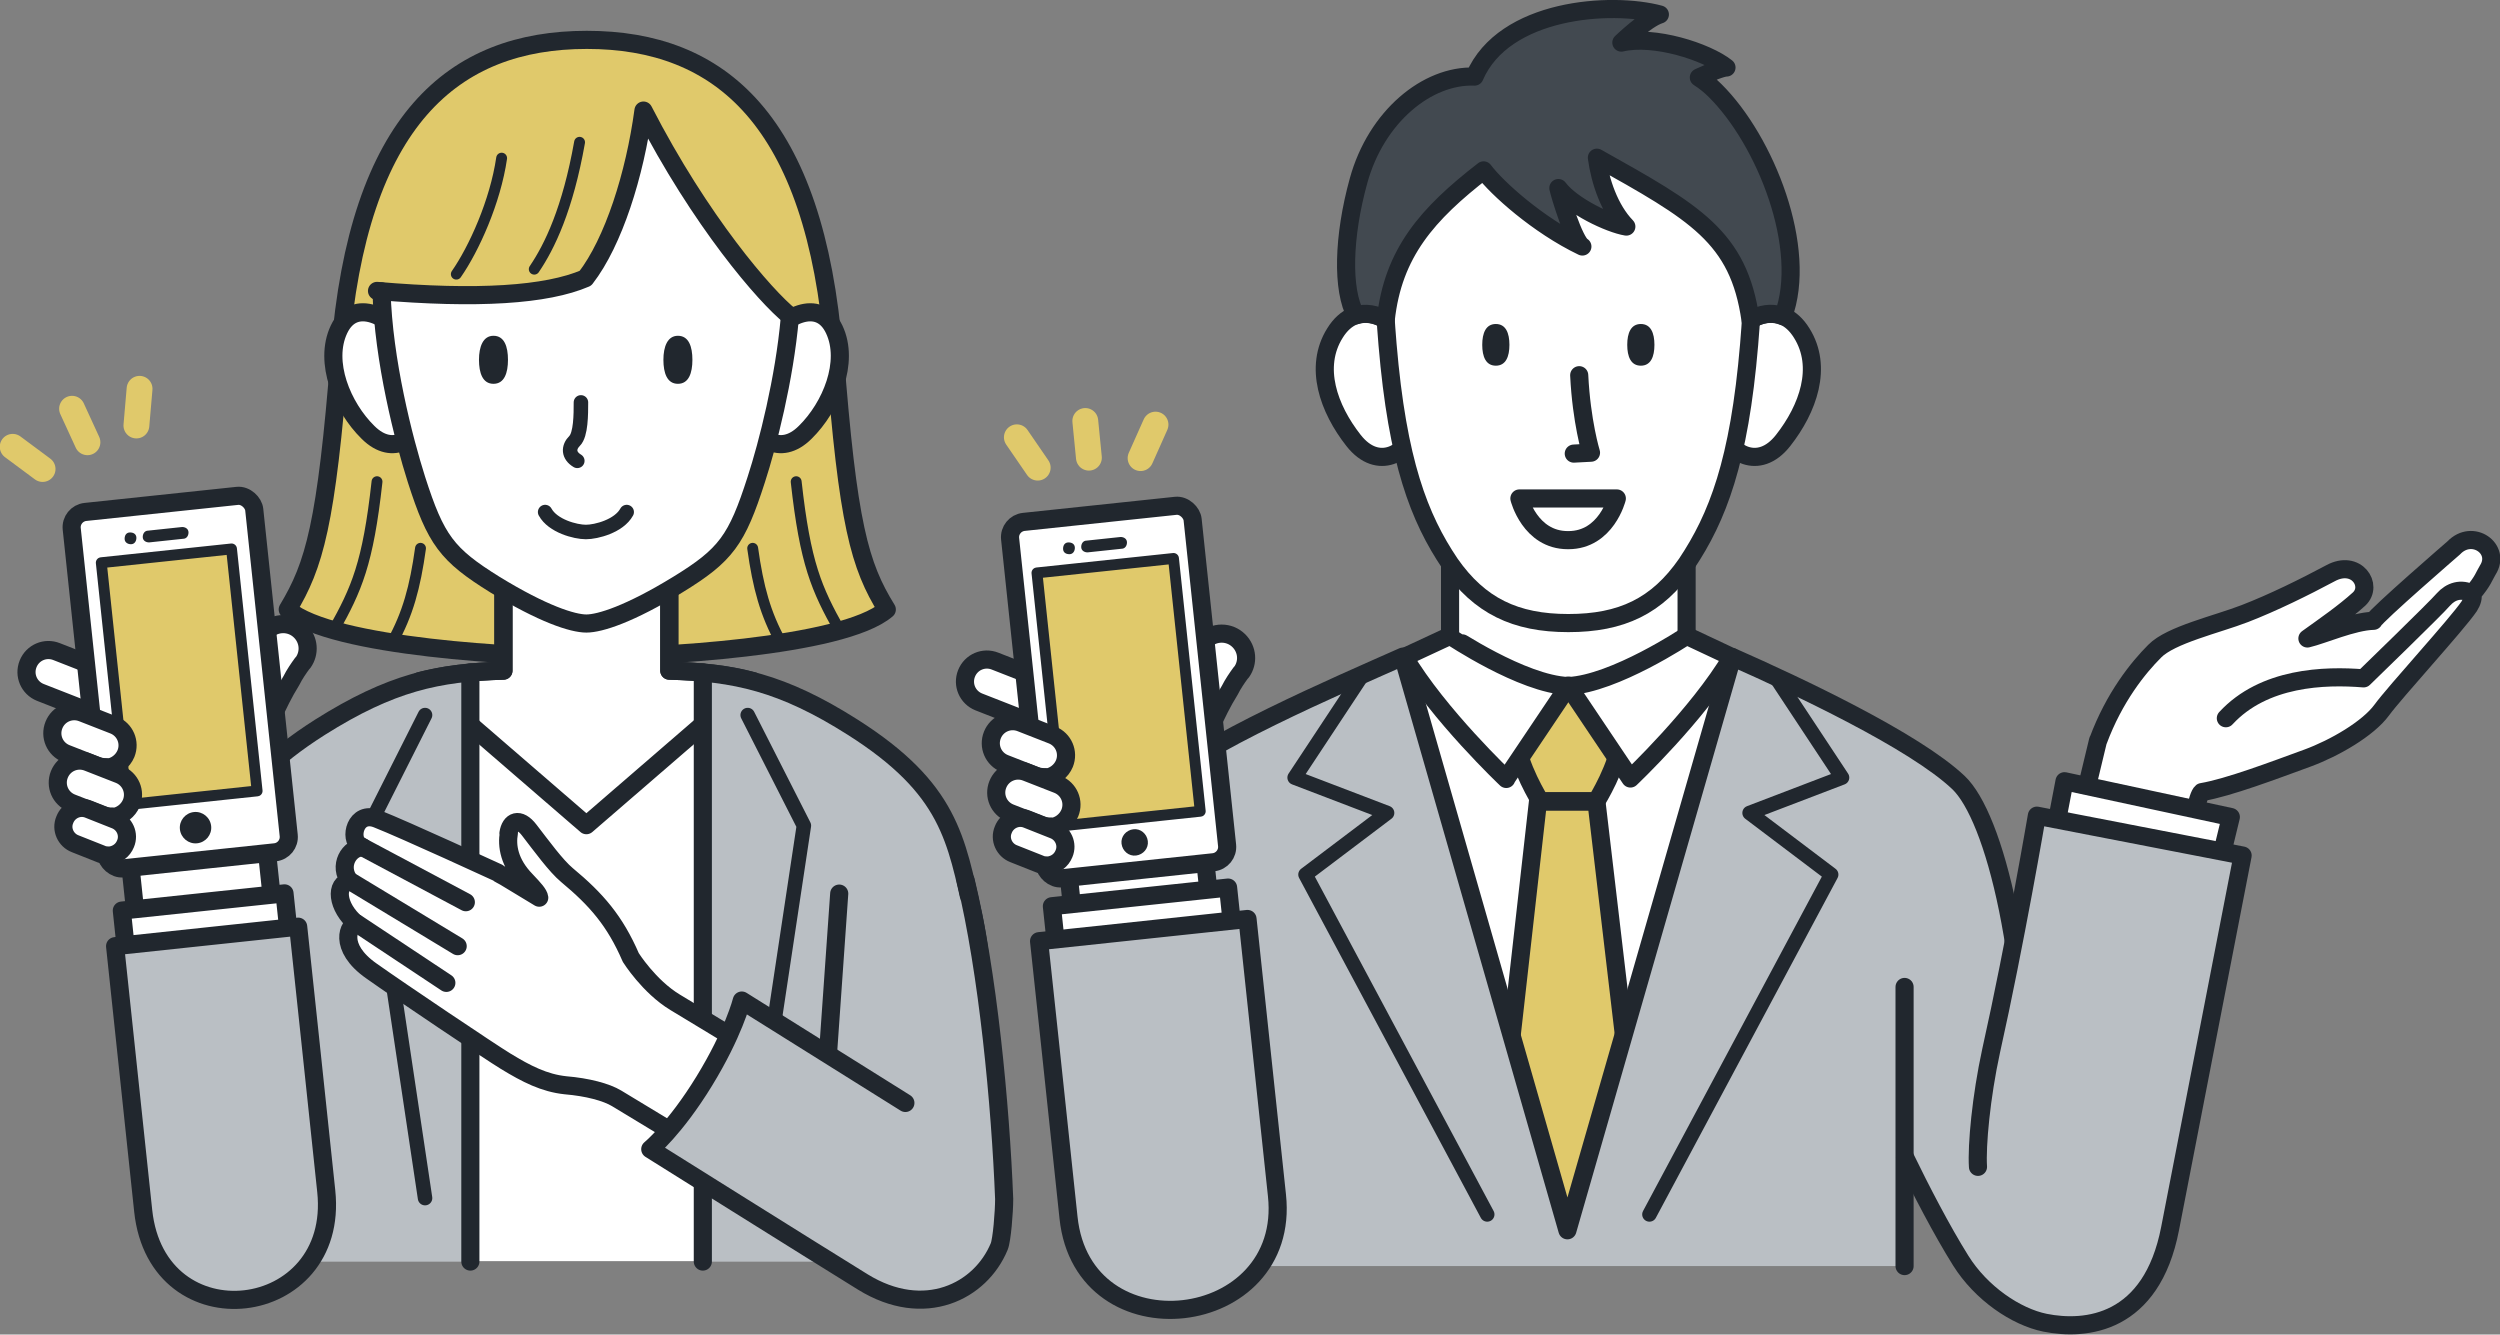 <?xml version="1.0" encoding="UTF-8"?><svg id="_レイヤー_2" xmlns="http://www.w3.org/2000/svg" viewBox="0 0 55.17 29.45"><rect x="0" y="0" width="55.17" height="29.45" fill="#808080" stroke="none"/><defs><style>.cls-1,.cls-2,.cls-3,.cls-4,.cls-5,.cls-6,.cls-7,.cls-8{stroke-linecap:round;stroke-linejoin:round;}.cls-1,.cls-2,.cls-4,.cls-5,.cls-9,.cls-6,.cls-7,.cls-8{stroke:#21272e;}.cls-1,.cls-2,.cls-9,.cls-6,.cls-7{stroke-width:.4px;}.cls-1,.cls-9,.cls-10{fill:#fff;}.cls-2,.cls-11,.cls-12,.cls-8{fill:#e0c96b;}.cls-11,.cls-10,.cls-13,.cls-14{stroke-width:0px;}.cls-3{stroke:#e0c96b;stroke-width:.57px;}.cls-3,.cls-4,.cls-5,.cls-6{fill:none;}.cls-4{stroke-width:.32px;}.cls-5,.cls-8{stroke-width:.24px;}.cls-12{stroke:#50acd3;stroke-width:.16px;}.cls-12,.cls-9{stroke-miterlimit:10;}.cls-13{fill:#21272e;}.cls-14{fill:#babfc4;}.cls-7{fill:#424950;}</style></defs><g id="_レイヤー_4"><path class="cls-12" d="m18.4,7.79c-.41-5.15-2.51-6.91-5.45-6.91s-5.05,1.76-5.45,6.91c-.3,3.79-.56,4.68-1.15,5.66.98.84,5.16,1.05,6.61,1.05s5.63-.21,6.61-1.05c-.6-.97-.86-1.87-1.15-5.66Z"/><path class="cls-6" d="m18.4,7.79c-.41-5.15-2.51-6.91-5.45-6.91s-5.05,1.76-5.45,6.91c-.3,3.79-.56,4.68-1.15,5.66.98.84,5.16,1.05,6.61,1.05s5.63-.21,6.61-1.05c-.6-.97-.86-1.87-1.15-5.66Z"/><path class="cls-5" d="m18.53,13.91c-.51-.91-.76-1.47-.96-3.28"/><path class="cls-5" d="m17.24,14.18c-.35-.63-.51-1.22-.63-2.08"/><path class="cls-5" d="m7.36,13.91c.51-.91.76-1.47.96-3.28"/><path class="cls-5" d="m8.65,14.18c.35-.63.51-1.22.63-2.08"/><path class="cls-10" d="m21.47,20.16c-.37-1.65-.51-2.76-2.65-4.12-1.56-.99-2.6-1.21-4.05-1.25v-2.08h-3.66v2.08c-1.45.04-2.48.26-4.05,1.25-2.14,1.36-2.28,2.47-2.65,4.12s-.33,4.36-.33,6.27v1.4h17.71v-1.4h0c0-1.91.04-4.62-.33-6.27Z"/><path class="cls-1" d="m9.26,15.03l3.68,3.18,3.68-3.18c-.59-.16-1.17-.21-1.85-.23v-2.08h-3.66v2.08c-.67.02-1.26.08-1.85.23Z"/><path class="cls-14" d="m21.8,26.44h0c0-1.91.04-4.62-.33-6.27-.37-1.65-.51-2.76-2.65-4.12-1.29-.82-2.22-1.11-3.31-1.21h0v13h6.29v-1.4Z"/><line class="cls-6" x1="15.51" y1="27.84" x2="15.51" y2="14.84"/><path class="cls-14" d="m4.09,26.44h0c0-1.91-.04-4.62.33-6.27.37-1.65.51-2.76,2.65-4.12,1.29-.82,2.22-1.11,3.31-1.21h0v13h-6.29v-1.4Z"/><line class="cls-6" x1="10.38" y1="27.84" x2="10.38" y2="14.84"/><path class="cls-6" d="m21.8,27.84v-1.4h0c0-1.91.04-4.62-.33-6.27-.37-1.65-.51-2.76-2.65-4.12-1.56-.99-2.6-1.21-4.05-1.25v-2.08h-3.66v2.08c-1.45.04-2.48.26-4.05,1.25-2.14,1.36-2.28,2.47-2.65,4.12s-.33,4.36-.33,6.27v1.4"/><line class="cls-6" x1="18.27" y1="23.28" x2="18.52" y2="19.72"/><polyline class="cls-4" points="16.5 26.44 17.74 18.22 16.5 15.78"/><polyline class="cls-4" points="9.38 26.44 8.15 18.22 9.38 15.78"/><path class="cls-1" d="m11.23,18.38c-.05.28,0,.66.38,1.05.18.19.28.3.29.38-.23-.14-.48-.29-.76-.46-.04-.02-.07-.04-.11-.06-.01,0-.02-.02-.04-.03,0,0-2.06-.95-2.67-1.19-.48-.19-.62.44-.39.58l.08.05c-.3-.01-.56.41-.29.75-.33.04-.3.56.15.94-.17-.01-.43.51.33,1.04.62.44,2.63,1.79,2.96,1.99.46.28.85.48,1.32.53.48.04.9.15,1.13.29l1.52.92,1.29-2.12-1.52-.92c-.58-.35-.98-.99-.98-.99-.35-.81-.76-1.28-1.41-1.82-.24-.2-.56-.64-.83-.99-.22-.29-.42-.2-.46.07Z"/><line class="cls-6" x1="8.01" y1="18.7" x2="10.28" y2="19.91"/><line class="cls-6" x1="7.72" y1="19.44" x2="10.1" y2="20.88"/><line class="cls-6" x1="7.86" y1="20.37" x2="9.85" y2="21.69"/><path class="cls-14" d="m19.98,24.34c-1.23-.77-3.61-2.26-3.61-2.26,0,0-.18.72-.83,1.78s-1.19,1.5-1.19,1.5c0,0,3.54,2.22,4.69,2.93,1.36.84,2.6.21,3.01-.78.06-.14.11-.77.11-1.05-.08-2.06-.36-5.02-.85-7.03"/><path class="cls-6" d="m19.98,24.34c-1.23-.77-3.61-2.26-3.61-2.26,0,0-.18.72-.83,1.78s-1.19,1.5-1.19,1.5c0,0,3.54,2.22,4.69,2.93,1.36.84,2.6.21,3.01-.78.06-.14.11-.77.11-1.05-.08-2.06-.36-5.02-.85-7.03"/><path class="cls-1" d="m16.84,7.6c.43-.63,1.23-1.05,1.57-.33.34.72-.07,1.71-.64,2.27-.57.57-1.11.09-1.15-.32-.05-.41.23-1.63.23-1.63Z"/><path class="cls-1" d="m9.05,7.6c-.43-.63-1.23-1.05-1.57-.33s.07,1.71.64,2.27c.57.57,1.11.09,1.15-.32.05-.41-.23-1.63-.23-1.63Z"/><path class="cls-10" d="m17.45,6c-.09-3.02-2.63-4.36-4.52-4.36s-4.43,1.34-4.52,4.36c-.05,1.61.46,3.61.77,4.58.43,1.34.67,1.66,1.73,2.32,1.06.65,1.72.86,2.02.86s.96-.21,2.02-.86c1.06-.65,1.3-.98,1.73-2.32.31-.97.82-2.96.77-4.58Z"/><path class="cls-13" d="m14.96,7.41c-.23,0-.32.24-.32.53s.08.53.32.53.32-.24.32-.53-.08-.53-.32-.53Z"/><path class="cls-13" d="m10.89,7.41c-.23,0-.32.24-.32.53s.08.53.32.53.32-.24.32-.53-.08-.53-.32-.53Z"/><path class="cls-4" d="m12.03,11.3c.17.31.67.44.9.44s.73-.13.9-.44"/><path class="cls-4" d="m12.82,8.88c0,.26,0,.71-.14.85-.14.14-.14.32.06.44"/><path class="cls-11" d="m17.73,5.86c-.81-3.3-2.36-4.5-4.78-4.5-2.01,0-3.41.84-4.36,3.02-.27.86-.38,1.39-.27,2.05,2.22.19,3.74.09,4.6-.28.62-.8,1.09-2.29,1.28-3.7,1.34,2.85,2.53,3.91,3.2,4.5.02.02.33-1.09.33-1.09Z"/><path class="cls-6" d="m8.32,6.42c2.22.19,3.74.09,4.6-.28.62-.8,1.09-2.29,1.28-3.7,1.26,2.45,2.69,4.1,3.24,4.54"/><path class="cls-5" d="m12.79,3.14c-.26,1.47-.66,2.3-1,2.8"/><path class="cls-5" d="m11.07,3.49c-.14.96-.61,2-1,2.56"/><path class="cls-6" d="m8.42,6.43c.04,1.52.49,3.27.77,4.15.43,1.34.67,1.66,1.73,2.32,1.06.65,1.72.86,2.02.86s.96-.21,2.02-.86c1.06-.65,1.3-.98,1.73-2.32.25-.77.62-2.21.74-3.57"/><rect class="cls-1" x="2.97" y="17.56" width="3.03" height="4.69" transform="translate(-2.07 .58) rotate(-6.04)"/><rect class="cls-1" x="2.8" y="19.9" width="3.61" height="2.34" transform="translate(-2.19 .6) rotate(-6.04)"/><path class="cls-1" d="m4.57,15.73c.18-.35.37-.65.59-.95.11-.15.22-.29.33-.43.12-.14.24-.28.38-.42.21-.21.55-.21.76,0,.19.19.21.48.06.69l-.02.02c-.08.11-.17.24-.24.38-.08.13-.16.27-.23.41-.14.28-.27.56-.35.83-.12.36-.51.56-.87.45-.36-.12-.56-.51-.45-.87.01-.03.02-.07.04-.1h0Z"/><path class="cls-1" d="m3.01,16.05c-.08,0-.15,0-.23-.03l-1.89-.74c-.25-.1-.37-.38-.27-.63.1-.25.38-.37.63-.27l1.89.74c.25.1.37.38.27.63-.07.17-.23.29-.4.31Z"/><rect class="cls-9" x="1.95" y="11.1" width="4.05" height="7.91" rx=".34" ry=".34" transform="translate(-1.56 .5) rotate(-6.04)"/><rect class="cls-8" x="2.51" y="12.25" width="2.89" height="5.37" transform="translate(-1.55 .5) rotate(-6.04)"/><path class="cls-13" d="m4.04,11.89l-.75.08c-.07,0-.14-.04-.14-.12h0c0-.07.04-.14.12-.14l.75-.08c.07,0,.14.04.14.12h0c0,.07-.04.14-.12.14Z"/><path class="cls-13" d="m3.01,11.87c0,.07-.04.14-.12.14-.07,0-.14-.04-.14-.12s.04-.14.12-.14.14.04.14.12Z"/><path class="cls-13" d="m4.66,18.23c-.02-.19-.19-.33-.38-.31s-.33.19-.31.38c.02.19.19.33.38.31.19-.02.33-.19.31-.38Z"/><path class="cls-1" d="m2.38,16.93c-.08,0-.15,0-.23-.03l-.69-.27c-.25-.1-.37-.38-.27-.63.1-.25.38-.37.63-.27l.69.27c.25.1.37.38.27.63-.07.17-.23.29-.4.31Z"/><path class="cls-1" d="m2.5,18.02c-.08,0-.15,0-.23-.03l-.69-.27c-.25-.1-.37-.38-.27-.63.1-.25.38-.37.63-.27l.69.27c.25.1.37.38.27.63-.07.17-.23.29-.4.31Z"/><path class="cls-1" d="m2.43,18.88c-.06,0-.13,0-.19-.03l-.58-.23c-.21-.08-.32-.32-.23-.53.08-.21.32-.32.53-.23l.58.23c.21.08.32.32.23.53-.06.15-.19.24-.34.26Z"/><path class="cls-14" d="m7.2,26.29c.3,2.86-3.73,3.35-4.04.43-.22-2.09-.62-5.84-.62-5.84l4.04-.43s.48,4.5.62,5.84Z"/><path class="cls-6" d="m7.2,26.29c.3,2.86-3.73,3.35-4.04.43-.22-2.09-.62-5.84-.62-5.84l4.04-.43s.48,4.5.62,5.84Z"/><line class="cls-3" x1="1.59" y1="9.02" x2="1.93" y2="9.76"/><line class="cls-3" x1=".28" y1="9.86" x2=".94" y2="10.35"/><line class="cls-3" x1="3.08" y1="8.58" x2="3.01" y2="9.39"/><path class="cls-10" d="m23.97,27.61v-1.93h0c-.08-4.5.74-7.56,1.53-8.31.97-.92,4.02-2.23,5.46-2.87l1.03-.47v-1.83s5.22.03,5.22.03v1.81l1.02.48c1.45.64,4.02,1.85,4.99,2.77.46.43.92,1.66,1.22,3.48l-2.43,4.48.02,2.38"/><polygon class="cls-2" points="33.94 17.69 34.61 17.69 35.23 17.69 36.38 27.46 34.61 27.46 32.84 27.46 33.94 17.69"/><path class="cls-2" d="m34.03,15.3l.58-.17.58.17s.63.36.58.98c-.05.62-.54,1.4-.54,1.4h-1.24s-.49-.78-.54-1.4c-.05-.62.58-.98.58-.98Z"/><path class="cls-14" d="m43.78,17.91c-.32-.88-2.3-1.82-2.3-1.82h0c-1.09-.61-2.36-1.2-3.23-1.59l-3.64,12.65-3.63-12.66c-1.45.64-4.49,1.95-5.46,2.87-.79.75-1.61,3.81-1.53,8.31h0v2.27h18.06v-2.48c.61,1.18,1.55,2.93,1.92,3.18.44.06,2.13-4.03,2.13-4.03,0,0-1.98-5.82-2.3-6.7Z"/><path class="cls-6" d="m23.97,27.94v-2.27h0c-.08-4.5.74-7.56,1.53-8.31.97-.92,4.02-2.23,5.46-2.87l3.63,12.66,3.64-12.65c1.45.64,4.02,1.85,4.99,2.77.79.75,1.61,3.9,1.53,8.4h.02v2.27"/><path class="cls-1" d="m46.3,16.35c.36-.97.89-1.62,1.25-1.98.35-.36,1.37-.59,1.99-.83.62-.24,1.31-.58,1.89-.89.57-.31.95.27.63.57-.33.3-.75.59-1.14.87.34-.08,1.01-.38,1.46-.39.06-.13,1.77-1.61,1.77-1.61.41-.43,1.05.02.75.49-.08.13-.1.24-.34.52.02.08,0,.17-.07.28-.28.41-1.63,1.88-1.93,2.29-.3.41-1.04.84-1.64,1.06-.74.27-1.74.65-2.33.75-.2.16-.42,2.37-.42,2.37l-2.64-.35s.49-1.98.77-3.16Z"/><path class="cls-6" d="m54.55,13.1c-.24-.13-.47-.05-.63.13-.15.18-1.76,1.74-1.76,1.74-.86-.07-2.2-.03-3.04.88"/><polygon class="cls-1" points="45.33 18.44 45.56 17.24 49.23 18.03 48.98 19.06 45.33 18.44"/><line class="cls-6" x1="32" y1="11.92" x2="32" y2="14.03"/><line class="cls-6" x1="37.22" y1="14.03" x2="37.22" y2="11.92"/><path class="cls-14" d="m47.22,18.43l2.27.44s-1.3,6.68-1.6,8.23c-.41,2.12-1.86,2.26-2.76,2.08-.9-.17-2.19-.84-1.78-2.96.3-1.55,1.6-8.23,1.6-8.23l2.27.44Z"/><path class="cls-6" d="m42.03,21.78v6.16"/><path class="cls-1" d="m34.61,15.14l1.37,2.04s1.49-1.41,2.24-2.68l-1-.47h0s-1.59,1.06-2.61,1.11Z"/><path class="cls-1" d="m33.24,17.18l1.37-2.04c-1.02-.04-2.6-1.11-2.61-1.11h0s-1.01.47-1.01.47c.75,1.27,2.25,2.69,2.25,2.69Z"/><polyline class="cls-4" points="36.4 26.8 40.41 19.3 38.61 17.94 40.65 17.16 39.17 14.92"/><polyline class="cls-4" points="32.82 26.8 28.81 19.3 30.61 17.94 28.57 17.16 30.05 14.92"/><path class="cls-6" d="m43.65,25.75c-.03-.47.07-1.55.29-2.56.53-2.37,1.01-5.19,1.01-5.19l2.27.44,2.27.44s-1.3,6.68-1.6,8.23c-.41,2.12-1.86,2.26-2.76,2.08-.64-.13-1.41-.65-1.86-1.37-.42-.67-.88-1.56-1.23-2.28"/><rect class="cls-1" x="23.63" y="17.78" width="3.03" height="3.84" transform="translate(-1.93 2.76) rotate(-6.04)"/><rect class="cls-1" x="23.3" y="19.79" width="3.91" height="1.82" transform="translate(-2.04 2.77) rotate(-6.04)"/><path class="cls-1" d="m25.28,15.94c.18-.35.37-.65.59-.95.11-.15.22-.29.33-.43.12-.14.24-.28.38-.42.21-.21.55-.21.76,0,.19.19.21.48.06.69l-.02.02c-.08.11-.17.24-.24.38-.08.13-.16.27-.23.41-.14.28-.27.56-.35.83-.12.36-.51.56-.87.45-.36-.12-.56-.51-.45-.87.01-.03.02-.07.04-.1h0Z"/><path class="cls-1" d="m23.72,16.26c-.08,0-.15,0-.23-.03l-1.89-.74c-.25-.1-.37-.38-.27-.63.1-.25.38-.37.63-.27l1.89.74c.25.1.37.38.27.63-.07.17-.23.29-.4.31Z"/><rect class="cls-9" x="22.66" y="11.32" width="4.05" height="7.91" rx=".34" ry=".34" transform="translate(-1.47 2.68) rotate(-6.04)"/><rect class="cls-8" x="23.17" y="12.47" width="3.03" height="5.61" transform="translate(-1.47 2.68) rotate(-6.04)"/><path class="cls-13" d="m24.75,12.11l-.75.08c-.07,0-.14-.04-.14-.12h0c0-.07.04-.14.12-.14l.75-.08c.07,0,.14.04.14.12h0c0,.07-.04.14-.12.14Z"/><path class="cls-13" d="m23.72,12.09c0,.07-.04.14-.12.14s-.14-.04-.14-.12.04-.14.12-.14.14.04.14.12Z"/><path class="cls-13" d="m25.33,18.56c-.02-.16-.16-.28-.32-.26-.16.02-.28.16-.26.32s.16.28.32.26c.16-.02.28-.16.26-.32Z"/><path class="cls-1" d="m23.09,17.15c-.08,0-.15,0-.23-.03l-.69-.27c-.25-.1-.37-.38-.27-.63.1-.25.38-.37.63-.27l.69.27c.25.1.37.38.27.63-.07.17-.23.29-.4.31Z"/><path class="cls-1" d="m23.21,18.24c-.08,0-.15,0-.23-.03l-.69-.27c-.25-.1-.37-.38-.27-.63.1-.25.38-.37.63-.27l.69.27c.25.1.37.38.27.63-.07.17-.23.29-.4.31Z"/><path class="cls-1" d="m23.14,19.1c-.06,0-.13,0-.19-.03l-.58-.23c-.21-.08-.32-.32-.23-.53.08-.21.32-.32.53-.23l.58.23c.21.08.32.32.23.53-.06.15-.19.24-.34.26Z"/><path class="cls-14" d="m28.18,26.38c.32,2.99-4.28,3.54-4.6.49-.23-2.19-.65-6.1-.65-6.1l4.6-.49s.5,4.7.65,6.1Z"/><path class="cls-6" d="m28.18,26.38c.32,2.99-4.28,3.54-4.6.49-.23-2.19-.65-6.1-.65-6.1l4.6-.49s.5,4.7.65,6.1Z"/><path class="cls-1" d="m31.15,7.69c-.39-.76-1.22-1.1-1.69-.34-.47.75-.14,1.67.41,2.37.55.7,1.21.25,1.31-.2.1-.44-.04-1.83-.04-1.83Z"/><path class="cls-1" d="m38.07,7.69c.39-.76,1.22-1.1,1.69-.34.47.75.14,1.67-.41,2.37-.55.7-1.21.25-1.31-.2-.1-.44.04-1.83.04-1.83Z"/><path class="cls-1" d="m34.61,2.81c3.73,0,4.32.85,3.99,4.79-.22,2.6-.7,3.82-1.38,4.84-.65.94-1.44,1.31-2.61,1.31h0s0,0,0,0h0c-1.17,0-1.96-.38-2.61-1.31-.68-1.01-1.16-2.24-1.38-4.84-.33-3.95.26-4.79,3.99-4.79Z"/><path class="cls-13" d="m33.01,7.15c.22,0,.3.2.3.46s-.08.46-.3.46-.3-.2-.3-.46.08-.46.3-.46Z"/><path class="cls-13" d="m36.21,7.15c.22,0,.3.2.3.46s-.08.46-.3.46-.3-.2-.3-.46.08-.46.3-.46Z"/><path class="cls-6" d="m34.85,8.28c.05,1.03.26,1.71.26,1.71l-.38.02"/><path class="cls-7" d="m30.58,7.06c-.21-.13-.45-.17-.66-.1-.31-.56-.28-1.74.06-2.97.39-1.42,1.52-2.34,2.56-2.3.65-1.51,3.02-1.66,4.09-1.37-.3.09-.85.62-.85.62.72-.17,1.88.2,2.32.55-.1,0-.37.11-.61.22.14.09.26.19.36.29,1.11,1.1,2.06,3.49,1.5,4.98-.19-.08-.41-.07-.61.02-.04,0-.07.03-.11.06-.26-1.84-1.23-2.37-3.39-3.58.07.52.28,1.14.65,1.52-.37-.06-1.2-.45-1.5-.85.03.15.35,1.2.53,1.29-.98-.47-1.89-1.29-2.18-1.68-1.24.96-2,1.82-2.16,3.3,0,0,0,0,0,0Z"/><polygon class="cls-10" points="34.61 13.76 34.61 13.76 34.61 13.76 34.61 13.76"/><path class="cls-6" d="m34.61,11.92c.84,0,1.07-.92,1.07-.92h-2.15s.23.92,1.07.92h0Z"/><line class="cls-3" x1="23.95" y1="9.29" x2="24.03" y2="10.1"/><line class="cls-3" x1="22.44" y1="9.65" x2="22.9" y2="10.32"/><line class="cls-3" x1="25.5" y1="9.37" x2="25.17" y2="10.11"/></g></svg>